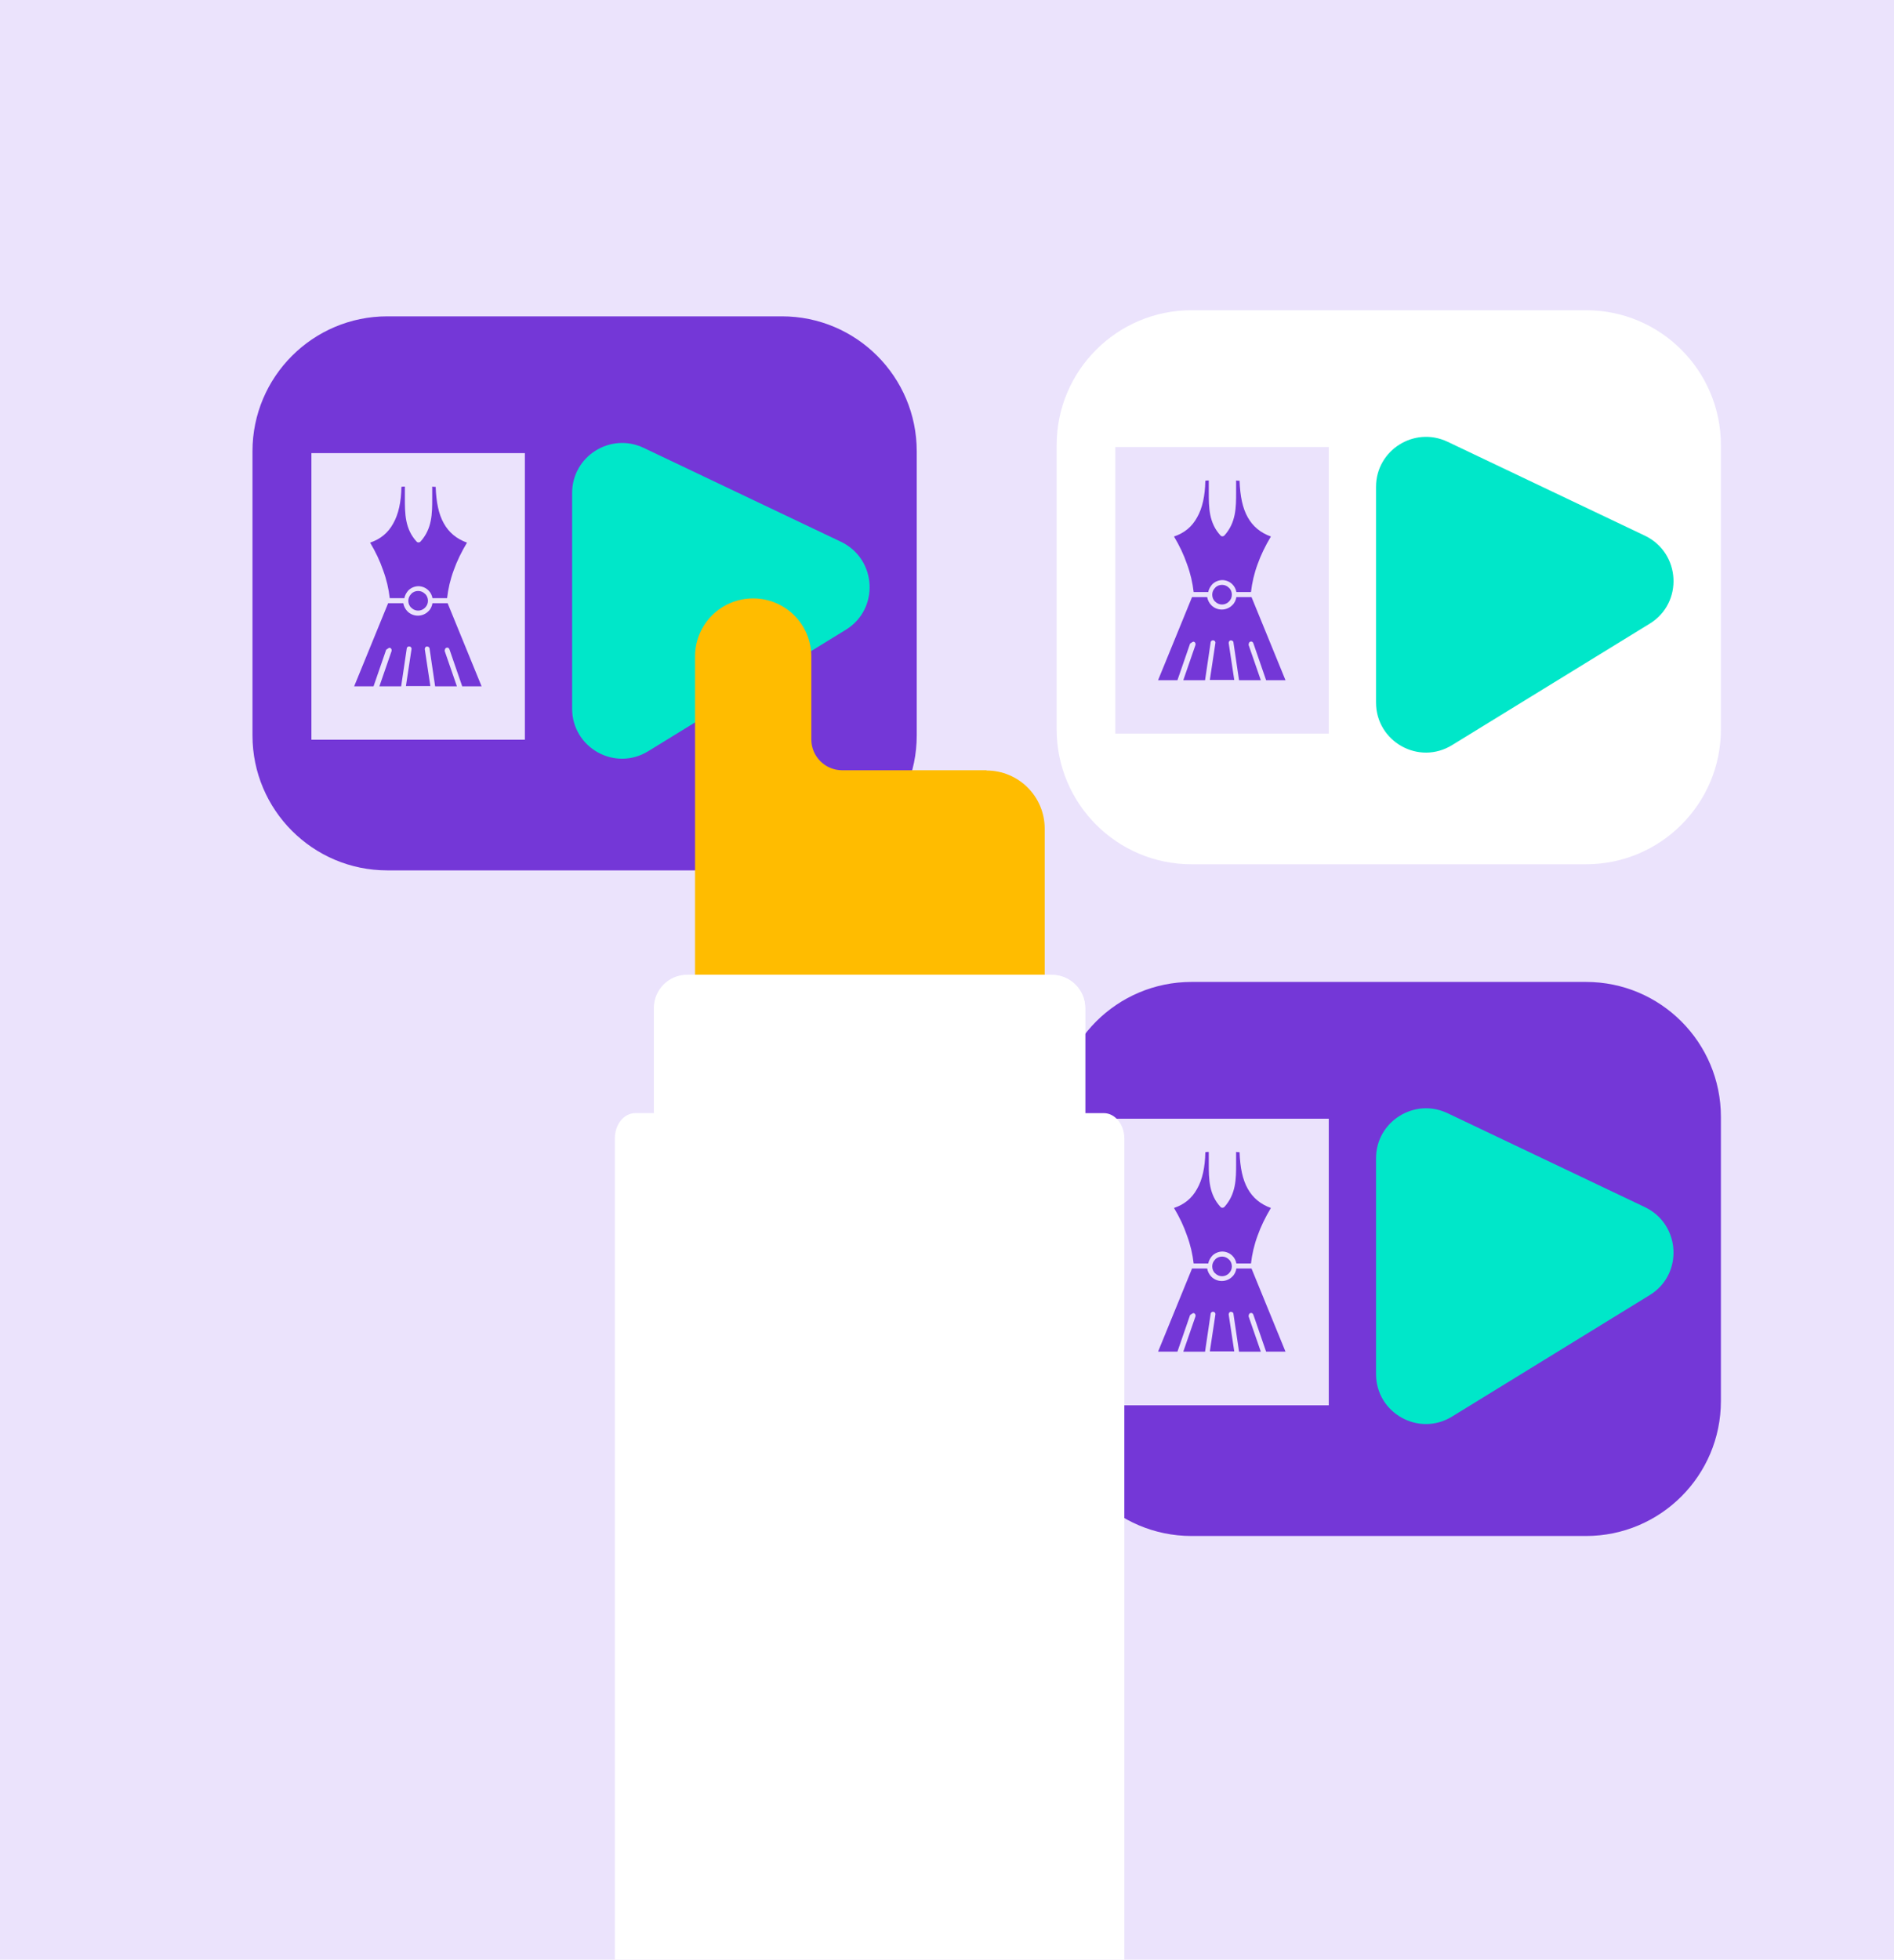 <?xml version="1.0" encoding="UTF-8"?>
<svg id="Layer_1" xmlns="http://www.w3.org/2000/svg" version="1.1" viewBox="0 0 71.34 73.78">
  <!-- Generator: Adobe Illustrator 29.7.1, SVG Export Plug-In . SVG Version: 2.1.1 Build 8)  -->
  <defs>
    <style>
      .st0 {
        fill: #ebe3fc;
      }

      .st1 {
        fill: #fff;
      }

      .st2 {
        fill: #00e7c9;
      }

      .st3 {
        fill: #ffbc00;
      }

      .st4 {
        fill: #7437d7;
      }
    </style>
  </defs>
  <rect class="st0" x="-3.11" y="-1.89" width="77.55" height="77.55"/>
  <g>
    <path class="st4" d="M29.45,11.91h0c2.81,0,5.08,2.28,5.08,5.08v10.7c0,2.81-2.28,5.08-5.08,5.08h-14.86c-2.81,0-5.08-2.28-5.08-5.08v-10.7c0-2.81,2.28-5.08,5.08-5.08h0"/>
    <path class="st2" d="M21.55,18.57v8.11c0,1.47,1.61,2.38,2.87,1.6l7.44-4.57c1.27-.78,1.17-2.66-.18-3.31l-7.44-3.54c-1.25-.59-2.69.32-2.69,1.7Z"/>
    <rect class="st0" x="11.73" y="17.06" width="8.04" height="10.79"/>
    <path class="st4" d="M16.01,22.36c-.07-.07-.16-.11-.26-.11s-.2.04-.26.11c-.07.07-.11.16-.11.26s.04.2.11.26c.07.07.16.11.26.11s.19-.04.26-.11c.07-.07.11-.16.11-.26s-.04-.2-.11-.26h0ZM15.75,22.07c.15,0,.29.06.39.16.08.08.13.18.15.29h.55c.04-.35.12-.7.25-1.05.12-.34.29-.69.5-1.04-.39-.14-.68-.38-.87-.72-.2-.35-.29-.81-.31-1.38-.05,0-.09,0-.13-.01,0,.14,0,.29,0,.44,0,.57,0,1.15-.45,1.64,0,0,0,0,0,0-.04.03-.1.03-.13,0-.45-.48-.45-1.07-.45-1.64,0-.15,0-.29,0-.44-.04,0-.08,0-.13.01-.01.57-.11,1.03-.31,1.38-.19.35-.48.59-.87.72.21.35.37.69.49,1.04.13.35.21.7.25,1.05h.55c.02-.11.08-.21.15-.29.1-.1.24-.16.39-.16h0ZM14.57,24.45s.07-.07.12-.06c.05.02.07.07.06.12l-.46,1.33h.82l.21-1.42c0-.05.05-.09.1-.08.05,0,.09.05.08.1l-.21,1.39h.92l-.21-1.39c0-.05.03-.1.08-.1.05,0,.1.03.1.08l.21,1.42h.82l-.46-1.33s0-.1.06-.12c.05-.02.1,0,.12.06l.48,1.39h.73l-1.28-3.13h-.57c-.02.12-.07.23-.16.31-.1.1-.24.16-.39.16s-.29-.06-.39-.16c-.08-.08-.14-.19-.16-.31h-.57l-1.28,3.13h.73l.48-1.39Z"/>
  </g>
  <g>
    <path class="st1" d="M59.74,11.68h0c2.81,0,5.08,2.28,5.08,5.08v10.7c0,2.81-2.28,5.08-5.08,5.08h-14.86c-2.81,0-5.08-2.28-5.08-5.08v-10.7c0-2.81,2.28-5.08,5.08-5.08h0"/>
    <path class="st2" d="M51.83,18.34v8.11c0,1.47,1.61,2.38,2.87,1.6l7.44-4.57c1.27-.78,1.17-2.66-.18-3.31l-7.44-3.54c-1.25-.59-2.69.32-2.69,1.7Z"/>
    <rect class="st0" x="42.01" y="16.83" width="8.04" height="10.79"/>
    <path class="st4" d="M46.29,22.13c-.07-.07-.16-.11-.26-.11s-.2.04-.26.11c-.07.07-.11.16-.11.26s.04.2.11.26c.07.07.16.11.26.11s.19-.04.26-.11c.07-.07.11-.16.11-.26s-.04-.2-.11-.26h0ZM46.03,21.84c.15,0,.29.06.39.16.08.08.13.18.15.29h.55c.04-.35.12-.7.25-1.05.12-.34.29-.69.5-1.04-.39-.14-.68-.38-.87-.72-.2-.35-.29-.81-.31-1.38-.05,0-.09,0-.13-.01,0,.14,0,.29,0,.44,0,.57,0,1.15-.45,1.64,0,0,0,0,0,0-.04.03-.1.03-.13,0-.45-.48-.45-1.07-.45-1.64,0-.15,0-.29,0-.44-.04,0-.08,0-.13.01-.01.57-.11,1.03-.31,1.38-.19.35-.48.59-.87.72.21.35.37.69.49,1.04.13.35.21.7.25,1.05h.55c.02-.11.08-.21.15-.29.1-.1.24-.16.39-.16h0ZM44.85,24.22s.07-.07.12-.06c.05.02.07.07.06.12l-.46,1.33h.82l.21-1.42c0-.05.05-.09.1-.08.05,0,.09.05.08.1l-.21,1.39h.92l-.21-1.39c0-.05.03-.1.08-.1.05,0,.1.03.1.08l.21,1.42h.82l-.46-1.33s0-.1.06-.12c.05-.02.1,0,.12.06l.48,1.39h.73l-1.28-3.13h-.57c-.02.12-.07.23-.16.31-.1.1-.24.16-.39.16s-.29-.06-.39-.16c-.08-.08-.14-.19-.16-.31h-.57l-1.28,3.13h.73l.48-1.39Z"/>
  </g>
  <g>
    <path class="st4" d="M59.74,36.97h0c2.81,0,5.08,2.28,5.08,5.08v10.7c0,2.81-2.28,5.08-5.08,5.08h-14.86c-2.81,0-5.08-2.28-5.08-5.08v-10.7c0-2.81,2.28-5.08,5.08-5.08h0"/>
    <path class="st2" d="M51.83,43.62v8.11c0,1.47,1.61,2.38,2.87,1.6l7.44-4.57c1.27-.78,1.17-2.66-.18-3.31l-7.44-3.54c-1.25-.59-2.69.32-2.69,1.7Z"/>
    <rect class="st0" x="42.01" y="42.12" width="8.04" height="10.79"/>
    <path class="st4" d="M46.29,47.42c-.07-.07-.16-.11-.26-.11s-.2.04-.26.11c-.07.07-.11.16-.11.26s.04.2.11.26c.07.07.16.11.26.11s.19-.04.26-.11c.07-.07.11-.16.11-.26s-.04-.2-.11-.26h0ZM46.03,47.12c.15,0,.29.06.39.16.08.08.13.18.15.29h.55c.04-.35.12-.7.25-1.05.12-.34.29-.69.5-1.04-.39-.14-.68-.38-.87-.72-.2-.35-.29-.81-.31-1.38-.05,0-.09,0-.13-.01,0,.14,0,.29,0,.44,0,.57,0,1.15-.45,1.64,0,0,0,0,0,0-.04.03-.1.03-.13,0-.45-.48-.45-1.07-.45-1.64,0-.15,0-.29,0-.44-.04,0-.08,0-.13.01-.01.57-.11,1.03-.31,1.38-.19.35-.48.59-.87.72.21.35.37.69.49,1.04.13.35.21.7.25,1.05h.55c.02-.11.08-.21.15-.29.1-.1.24-.16.39-.16h0ZM44.85,49.5s.07-.07.12-.06c.05.02.07.07.06.12l-.46,1.33h.82l.21-1.42c0-.05.05-.09.1-.08.05,0,.09.05.08.1l-.21,1.39h.92l-.21-1.39c0-.05.03-.1.08-.1.05,0,.1.03.1.08l.21,1.42h.82l-.46-1.33s0-.1.06-.12c.05-.02.1,0,.12.06l.48,1.39h.73l-1.28-3.13h-.57c-.02.12-.07.23-.16.31-.1.1-.24.16-.39.16s-.29-.06-.39-.16c-.08-.08-.14-.19-.16-.31h-.57l-1.28,3.13h.73l.48-1.39Z"/>
  </g>
  <path class="st3" d="M37.16,29h-5.44c-.64,0-1.16-.52-1.16-1.16v-3.12c0-1.21-.98-2.19-2.19-2.19s-2.19.97-2.19,2.19v11.99h13.17v-5.51c0-1.22-.99-2.19-2.19-2.19Z"/>
  <path class="st1" d="M39.62,36.71h-13.73c-.69,0-1.25.56-1.25,1.25v3.96h16.24v-3.96c0-.69-.56-1.25-1.26-1.25Z"/>
  <path class="st1" d="M41.58,41.91h-17.65c-.43,0-.77.42-.77.95v34.54h19.19v-34.54c0-.52-.35-.95-.77-.95Z"/>
  <path class="st1" d="M40.87,41.91v-3.96c0-.69-.56-1.25-1.26-1.25h-13.73c-.69,0-1.25.56-1.25,1.25v3.96"/>
</svg>